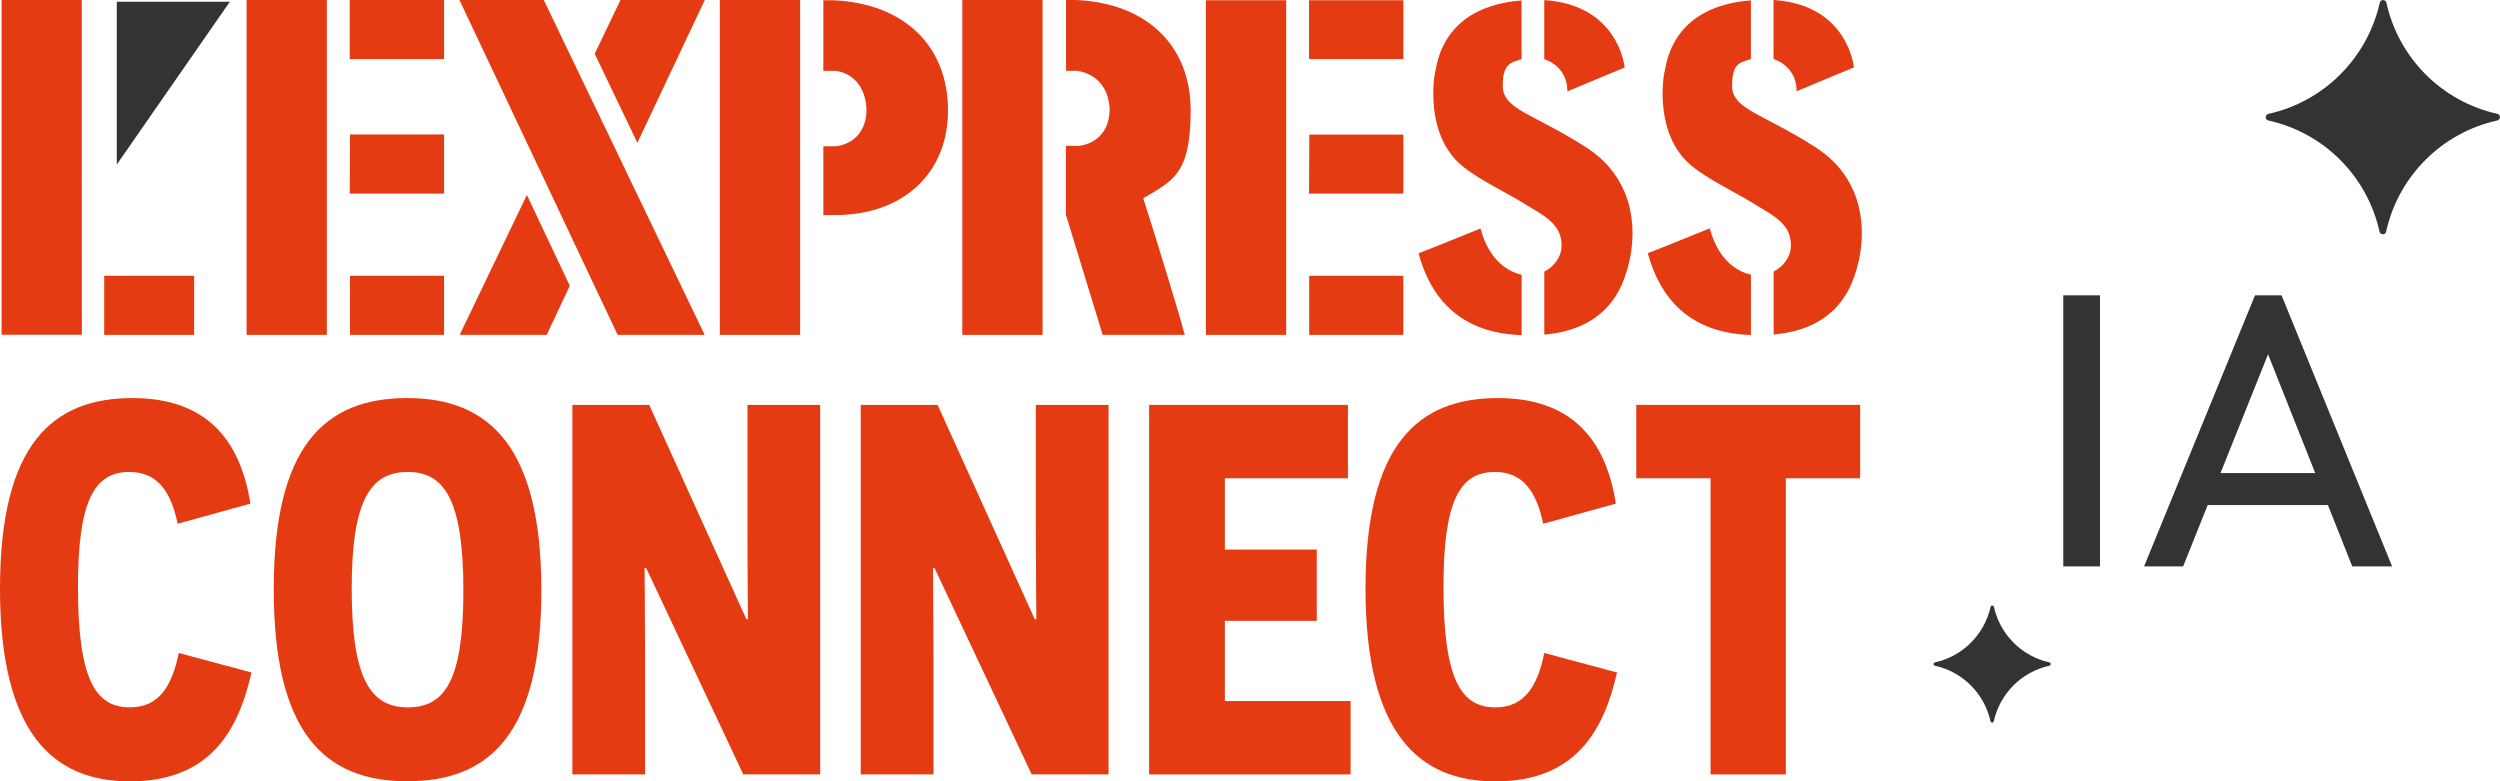 <?xml version="1.0" encoding="UTF-8"?> <svg xmlns="http://www.w3.org/2000/svg" width="128" height="40" viewBox="0 0 128 40" fill="none"><path d="M12.875 34.437C12.212 37.355 10.798 40.006 6.65 40.006C2.74 40.006 0 37.571 0 30.14C0 22.708 2.715 20.381 6.782 20.381C10.586 20.381 12.312 22.543 12.819 25.785L9.097 26.815C8.753 25.194 8.083 24.164 6.625 24.164C4.817 24.164 3.992 25.651 3.992 30.057C3.992 34.812 4.899 36.217 6.65 36.217C8.139 36.217 8.803 35.137 9.153 33.433L12.875 34.431V34.437Z" fill="#E53B12"></path><path d="M20.854 20.381C25.133 20.381 27.717 22.975 27.717 30.216C27.717 37.457 25.164 40 20.854 40C16.543 40 14.016 37.432 14.016 30.165C14.016 22.899 16.568 20.381 20.854 20.381ZM20.879 36.217C22.768 36.217 23.725 34.863 23.725 30.241C23.725 25.62 22.768 24.164 20.879 24.164C18.989 24.164 18.007 25.569 18.007 30.133C18.007 34.698 18.939 36.217 20.879 36.217Z" fill="#E53B12"></path><path d="M33.084 29.084H33.002C33.002 29.084 33.027 31.411 33.027 33.623V39.65H29.305V20.731H33.24L38.214 31.704H38.295C38.295 31.704 38.27 29.593 38.27 27.165V20.731H41.992V39.65H38.057L33.084 29.084Z" fill="#E53B12"></path><path d="M47.849 29.084H47.768C47.768 29.084 47.793 31.411 47.793 33.623V39.65H44.07V20.731H48.005L52.979 31.704H53.061C53.061 31.704 53.036 29.593 53.036 27.165V20.731H56.758V39.65H52.823L47.849 29.084Z" fill="#E53B12"></path><path d="M58.828 20.731H69.013V24.488H62.713V28.137H67.418V31.786H62.713V35.893H69.151V39.65H58.834V20.731H58.828Z" fill="#E53B12"></path><path d="M82.79 34.437C82.126 37.355 80.712 40.006 76.564 40.006C72.654 40.006 69.914 37.571 69.914 30.14C69.914 22.708 72.629 20.381 76.696 20.381C80.5 20.381 82.226 22.543 82.733 25.785L79.011 26.815C78.667 25.194 77.997 24.164 76.54 24.164C74.731 24.164 73.906 25.651 73.906 30.057C73.906 34.812 74.813 36.217 76.564 36.217C78.053 36.217 78.717 35.137 79.067 33.433L82.79 34.431V34.437Z" fill="#E53B12"></path><path d="M91.435 24.488V39.65H87.581V24.488H83.777V20.731H95.239V24.488H91.435Z" fill="#E53B12"></path><path d="M5.98 0.089V8.423L11.768 0.089H5.98Z" fill="#333333"></path><path d="M4.186 0H0.082V17.139H4.192" fill="#E53B12"></path><path d="M5.336 17.146H9.941V14.12H5.336V17.146Z" fill="#E53B12"></path><path d="M12.625 17.146H16.735V0H12.625V17.139V17.146Z" fill="#E53B12"></path><path d="M17.918 17.146H22.735V14.12H17.918V17.146Z" fill="#E53B12"></path><path d="M17.906 9.911H22.736V6.885H17.919L17.906 9.911Z" fill="#E53B12"></path><path d="M17.906 3.026H22.736V0H17.906V3.026Z" fill="#E53B12"></path><path d="M32.001 8.659L36.08 17.146H31.625L29.805 13.299L27.615 8.659L23.523 0H27.84L29.805 4.088L32.001 8.652V8.659Z" fill="#E53B12"></path><path d="M31.769 0H36.086L32.633 7.311L30.449 2.753L31.769 0Z" fill="#E53B12"></path><path d="M29.172 14.634L27.99 17.146H23.535L26.976 9.981L29.178 14.641L29.172 14.634Z" fill="#E53B12"></path><path d="M40.966 10.966V17.146H36.855V0H40.966V10.96V10.966Z" fill="#E53B12"></path><path d="M44.365 5.569C44.258 3.732 42.801 3.63 42.801 3.63H42.156V0.013H42.675C46.336 0.178 48.538 2.39 48.538 5.658C48.538 8.926 46.166 11.049 42.675 11.011H42.156V7.489H42.801C42.801 7.489 44.365 7.394 44.365 5.575V5.569Z" fill="#E53B12"></path><path d="M53.38 10.966V17.146H49.27V0H53.38V10.96V10.966Z" fill="#E53B12"></path><path d="M56.814 5.569C56.708 3.732 55.131 3.624 55.131 3.624H54.581V0H55.1C58.76 0.165 60.962 2.378 60.962 5.645C60.962 8.913 60.055 9.25 58.534 10.153C58.91 11.303 60.299 15.785 60.662 17.146H56.457L54.574 10.992V7.47H55.219C55.219 7.47 56.814 7.381 56.814 5.563V5.569Z" fill="#E53B12"></path><path d="M61.742 17.146H65.853V0.013H61.742V17.152V17.146Z" fill="#E53B12"></path><path d="M67.031 17.146H71.849V14.12H67.031V17.146Z" fill="#E53B12"></path><path d="M67.023 9.911H71.853V6.891H67.036L67.023 9.911Z" fill="#E53B12"></path><path d="M67.023 3.026H71.853V0.013H67.023V3.032V3.026Z" fill="#E53B12"></path><path d="M83.041 14.558C83.879 12.638 84.092 9.301 81.101 7.476C78.536 5.836 76.941 5.601 76.941 4.406C76.941 3.21 77.366 3.21 77.904 3.032V0.025C73.85 0.337 73.587 3.261 73.493 3.63C73.418 3.865 72.924 6.898 74.87 8.5C75.79 9.25 77.153 9.86 78.192 10.521C78.499 10.706 78.799 10.877 79.068 11.068C79.587 11.437 79.969 11.869 79.95 12.613C79.938 13.179 79.556 13.655 79.068 13.91V17.133C80.638 16.993 82.24 16.376 83.047 14.552" fill="#E53B12"></path><path d="M79.066 3.032C79.704 3.242 80.249 3.789 80.249 4.679C80.993 4.361 83.183 3.458 83.183 3.458C83.183 3.458 82.895 0.248 79.066 0.006" fill="#E53B12"></path><path d="M77.909 14.069C77.315 13.935 76.27 13.445 75.801 11.697C75.044 11.996 73.424 12.67 72.629 12.969C73.054 14.526 74.137 16.891 77.559 17.139C77.671 17.152 77.79 17.152 77.909 17.158" fill="#E53B12"></path><path d="M94.783 14.552C95.621 12.632 95.834 9.294 92.843 7.47C90.278 5.83 88.683 5.594 88.683 4.399C88.683 3.204 89.108 3.204 89.646 3.026V0.019C85.592 0.331 85.33 3.255 85.236 3.624C85.161 3.859 84.666 6.891 86.612 8.493C87.532 9.243 88.896 9.854 89.934 10.515C90.241 10.699 90.541 10.871 90.81 11.062C91.329 11.43 91.711 11.863 91.692 12.607C91.68 13.172 91.298 13.649 90.81 13.903V17.127C92.38 16.987 93.976 16.376 94.789 14.545" fill="#E53B12"></path><path d="M90.805 3.026C91.443 3.236 91.987 3.783 91.987 4.673C92.732 4.355 94.921 3.452 94.921 3.452C94.921 3.452 94.633 0.242 90.805 0" fill="#E53B12"></path><path d="M89.647 14.062C89.053 13.929 88.008 13.439 87.539 11.691C86.782 11.99 85.162 12.664 84.367 12.962C84.793 14.52 85.875 16.885 89.297 17.133C89.41 17.145 89.529 17.145 89.647 17.152" fill="#E53B12"></path><path d="M105.64 29V15.12H107.52V29H105.64ZM109.776 29L115.456 15.12H116.816L122.476 29H120.436L115.776 17.26H116.476L111.776 29H109.776ZM112.476 25.86V24.22H119.776V25.86H112.476Z" fill="#333333"></path><g clip-path="url(#clip0_3255_12928)"><path d="M127.873 5.83C125.036 5.206 122.809 2.979 122.185 0.142C122.142 -0.042 121.873 -0.042 121.844 0.142C121.206 2.979 118.979 5.206 116.142 5.83C115.958 5.872 115.958 6.142 116.142 6.17C118.979 6.794 121.206 9.021 121.83 11.858C121.873 12.043 122.142 12.043 122.171 11.858C122.795 9.021 125.022 6.794 127.859 6.17C128.043 6.128 128.043 5.858 127.859 5.83H127.873Z" fill="#333333"></path></g><g clip-path="url(#clip1_3255_12928)"><path d="M104.934 33.915C103.516 33.603 102.402 32.489 102.09 31.071C102.069 30.979 101.934 30.979 101.92 31.071C101.601 32.489 100.488 33.603 99.069 33.915C98.977 33.936 98.977 34.071 99.069 34.085C100.488 34.397 101.601 35.511 101.913 36.929C101.934 37.021 102.069 37.021 102.083 36.929C102.395 35.511 103.509 34.397 104.927 34.085C105.02 34.064 105.02 33.929 104.927 33.915H104.934Z" fill="#333333"></path></g><defs><clipPath id="clip0_3255_12928"><rect width="12" height="12" fill="white" transform="translate(116)"></rect></clipPath><clipPath id="clip1_3255_12928"><rect width="6" height="6" fill="white" transform="translate(99 31)"></rect></clipPath></defs></svg> 